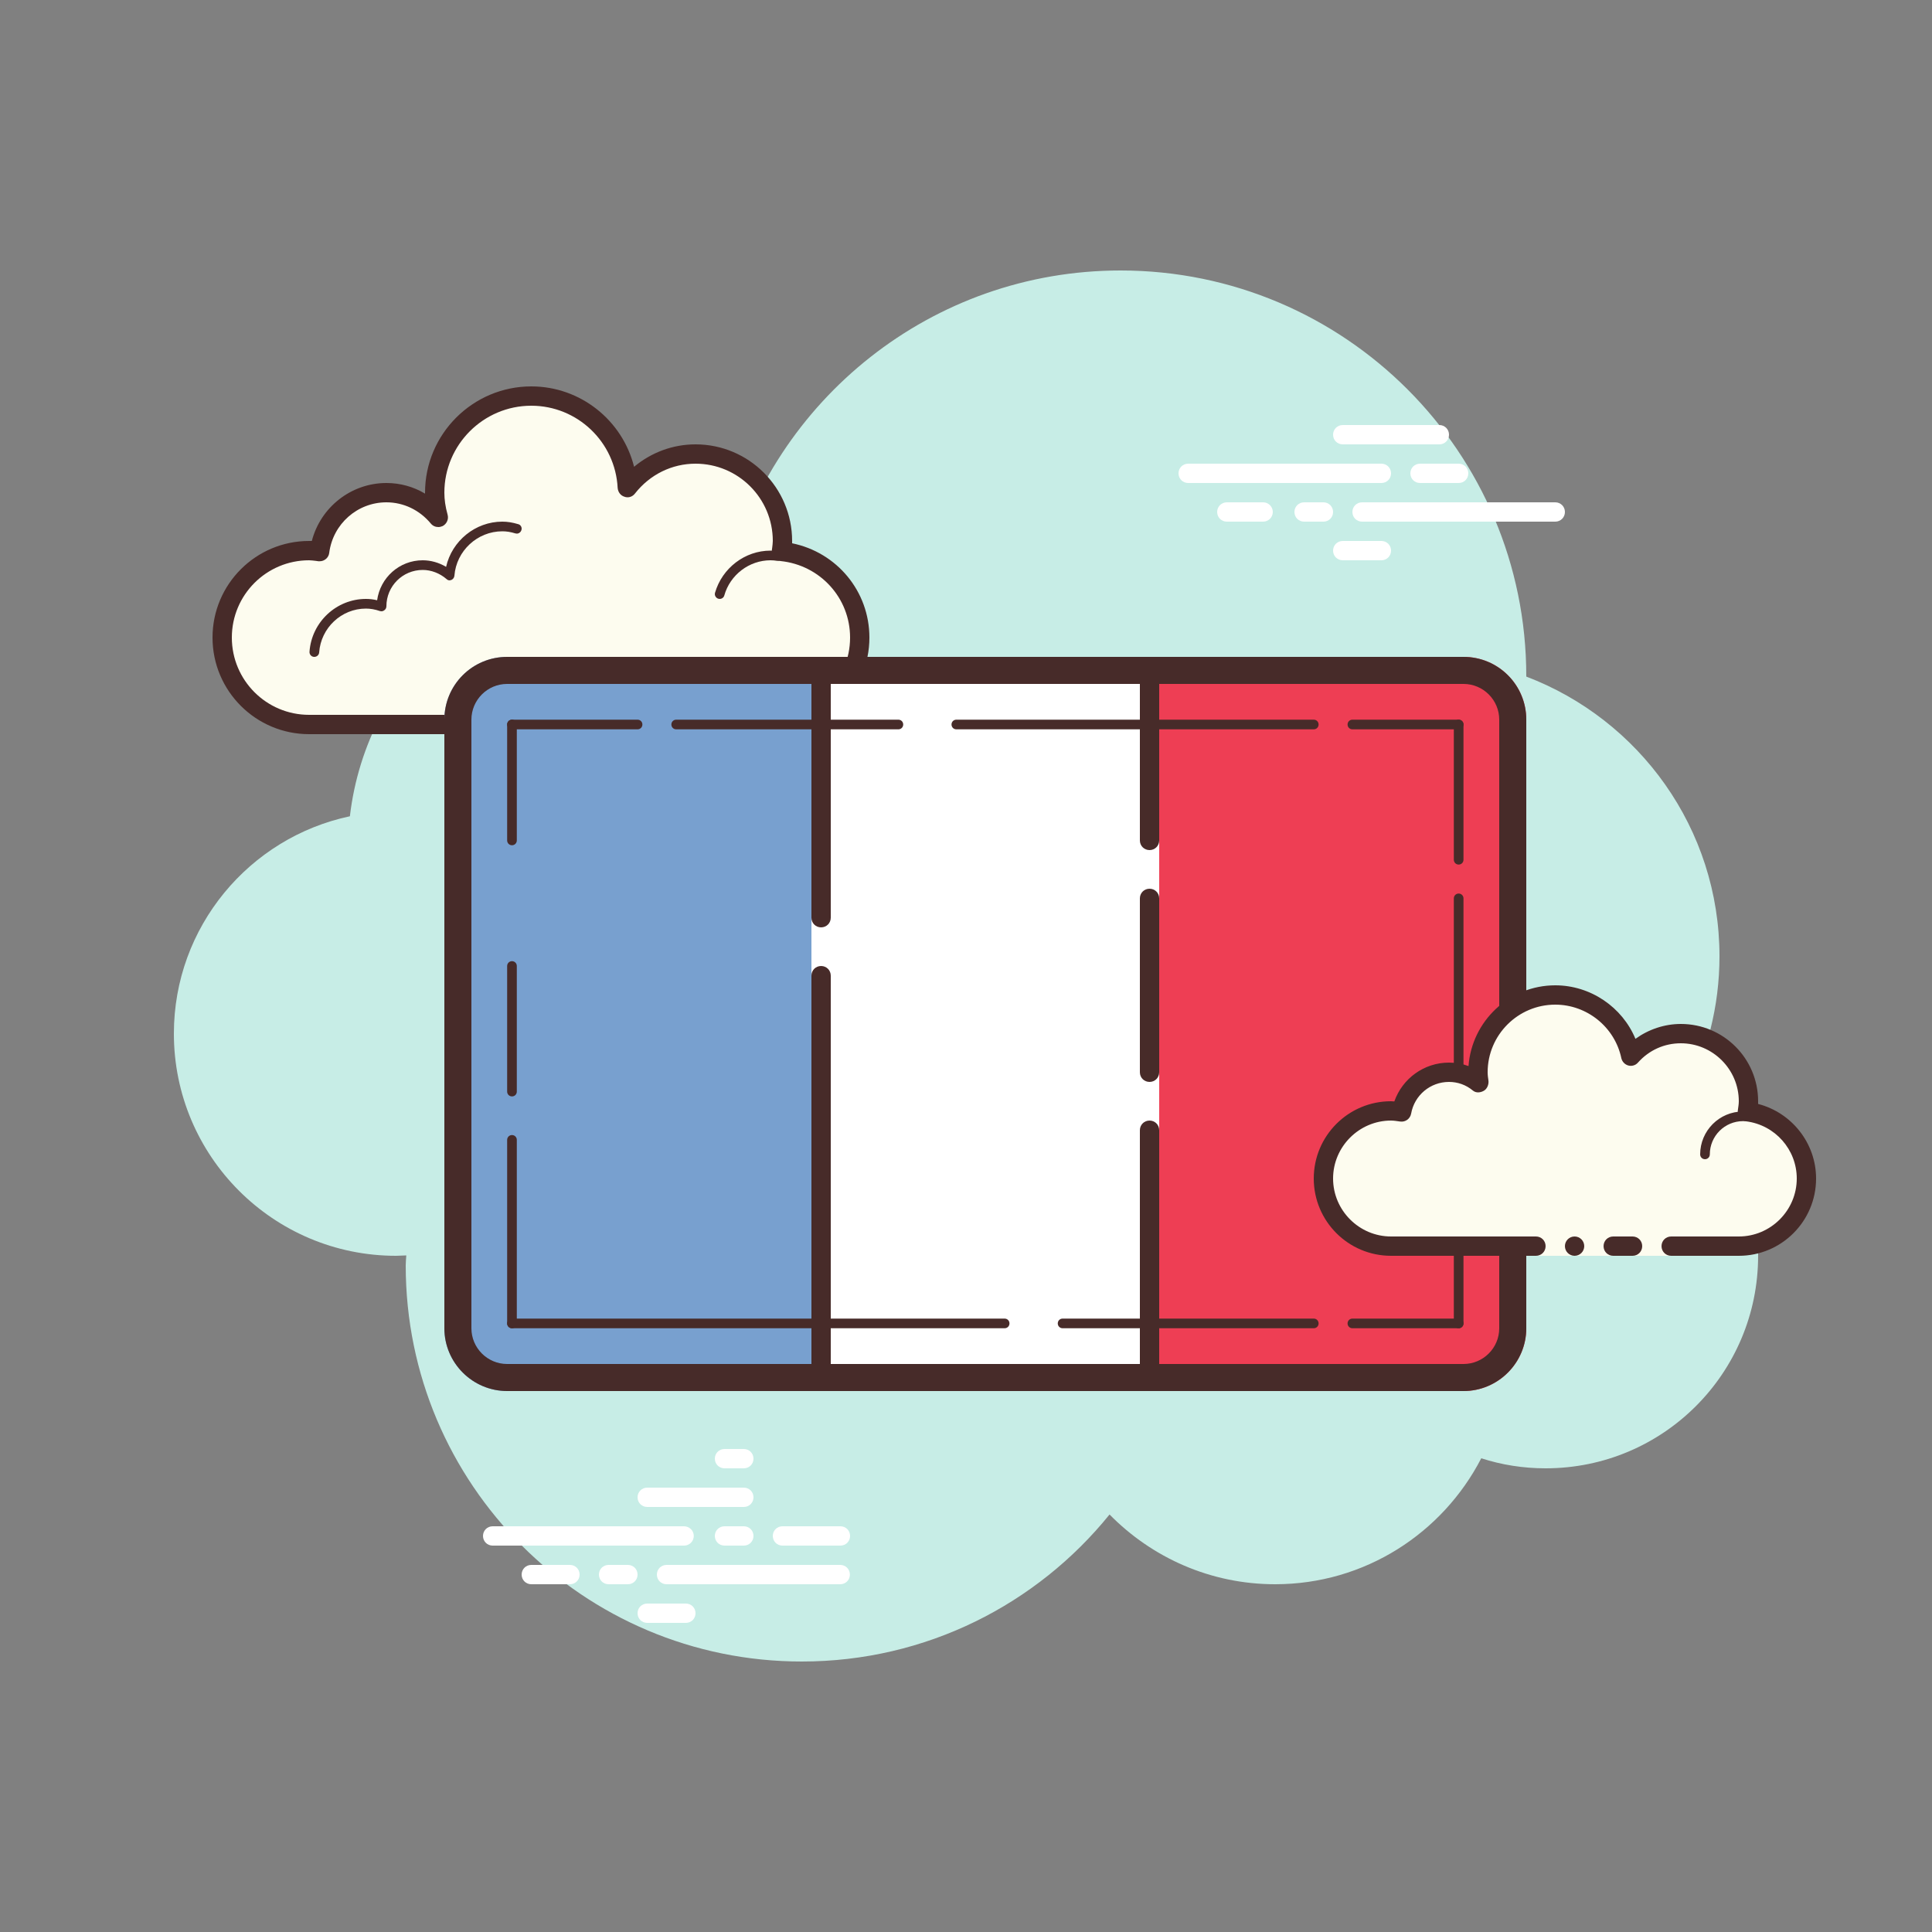 <svg xmlns="http://www.w3.org/2000/svg" viewBox="0 0 100 100" width="100px" height="100px"><rect x="0" y="0" width="100" height="100" fill="#808080" stroke="none"/><path fill="#c7ede6" d="m87.22 56.71c1.13-2.16 1.78-4.61 1.78-7.21c0-6.62-4.16-12.26-10-14.48V35c0-11.6-9.4-21-21-21c-9.78 0-17.98 6.7-20.31 15.76c-1.48-.49-3.05-.76-4.69-.76c-7.69 0-14.02 5.79-14.89 13.25c-5.2 1.1-9.11 5.72-9.11 11.25c0 6.35 5.15 11.5 11.5 11.5l.53-.02c-.01.17-.03.34-.03.52c0 11.32 9.18 20.5 20.5 20.5c6.44 0 12.18-2.97 15.93-7.61C59.612 80.611 62.64 82 66 82c4.65 0 8.67-2.65 10.67-6.52c1.05.34 2.17.52 3.33.52c6.08 0 11-4.92 11-11c0-3.31-1.47-6.27-3.78-8.29z"/><path fill="#fdfcef" d="m33.88 37.5H40c2.49 0 4.5-2.02 4.5-4.5c0-2.33-1.78-4.23-4.05-4.46c.02-.18.05-.35.05-.54c0-2.48-2.02-4.5-4.5-4.5c-1.44 0-2.7.69-3.53 1.74c-.14-2.64-2.3-4.74-4.97-4.74c-2.76 0-5 2.24-5 5c0 .45.08.87.19 1.28c-.64-.78-1.6-1.28-2.69-1.28c-1.78 0-3.23 1.33-3.46 3.06c-.18-.03-.35-.06-.54-.06c-2.48 0-4.5 2.02-4.5 4.5s2.02 4.5 4.5 4.5h14.88v.5h3v-.5z"/><path fill="#472b29" d="m27.5 20c-3.03 0-5.5 2.47-5.5 5.5v.05c-.6-.36-1.29-.55-2-.55c-1.83 0-3.41 1.26-3.86 3H16c-2.76 0-5 2.24-5 5s2.24 5 5 5h14.88c.27 0 .5-.22.5-.5s-.23-.5-.5-.5H16c-2.21 0-4-1.79-4-4s1.79-4 4-4c.12 0 .23.02.34.03l.14.02h.07c.24 0 .46-.18.49-.43c.19-1.5 1.46-2.62 2.96-2.62c.89 0 1.72.4 2.3 1.1c.1.12.24.18.39.18c.07 0 .15-.02.22-.05c.21-.11.32-.35.26-.58c-.12-.43-.17-.8-.17-1.15c0-2.48 2.02-4.5 4.5-4.5c2.38 0 4.35 1.87 4.47 4.26c.02.21.15.39.35.45c.05.02.1.03.16.03c.15 0 .29-.07.39-.2c.77-.98 1.91-1.54 3.13-1.54c2.21 0 4 1.79 4 4c0 .12-.02.23-.03.34l-.02.14c-.02.14.02.27.11.38c.08.1.2.17.34.18c2.05.21 3.6 1.91 3.6 3.96c0 2.21-1.79 4-4 4h-6.12c-.28 0-.51.22-.51.5s.23.5.51.5H40c2.76 0 5-2.24 5-5c0-2.4-1.69-4.41-4-4.88V28c0-2.76-2.24-5-5-5c-1.18 0-2.29.42-3.18 1.16c-.6-2.4-2.77-4.16-5.32-4.16z"/><path fill="#472b29" d="m26 27c-1.4 0-2.61 1-2.91 2.34c-.37-.22-.79-.34-1.21-.34c-1.21 0-2.2.9-2.36 2.07c-.2-.05-.39-.07-.58-.07c-1.53 0-2.81 1.2-2.92 2.73c-.01.14.09.26.23.27h.02c.13 0 .24-.1.25-.23c.09-1.27 1.15-2.27 2.42-2.27c.23 0 .47.04.73.13l.07.01c.06 0 .11-.02.16-.06c.06-.04.1-.12.1-.2c0-1.04.84-1.88 1.88-1.88c.44 0 .88.17 1.23.47c.04.04.1.07.16.07l.09-.02c.09-.04.15-.12.16-.22c.1-1.29 1.19-2.3 2.48-2.3c.21 0 .42.03.68.11l.07.01c.11 0 .21-.08.24-.19c.04-.13-.04-.27-.17-.3c-.3-.09-.56-.13-.82-.13z"/><path fill="#472b29" d="m39.88 28.5c-1.32 0-2.5.9-2.87 2.18c-.04.13.04.27.17.31l.07.01c.11 0 .21-.07.24-.18c.3-1.07 1.29-1.82 2.39-1.82c.12 0 .23.01.35.03h.03c.12 0 .23-.09.25-.22c.02-.13-.08-.26-.22-.28c-.13-.01-.27-.03-.41-.03z"/><path fill="#78a0cf" d="m43 34H26.25c-1.8 0-3.25 1.45-3.25 3.25v31.5c0 1.79 1.46 3.25 3.25 3.25H43v-38z"/><path fill="#ee3e54" d="m75.75 34H59v38h16.75c1.79 0 3.25-1.46 3.25-3.25v-31.5c0-1.8-1.45-3.25-3.25-3.25z"/><path fill="#fff" d="m35.41 80H25.5c-.28 0-.5-.22-.5-.5s.22-.5.5-.5h9.9c.28 0 .51.22.51.5s-.23.5-.5.5z"/><path fill="#fff" d="m38.5 80h-1c-.28 0-.5-.22-.5-.5s.22-.5.5-.5h1c.28 0 .5.22.5.5s-.22.5-.5.5z"/><path fill="#fff" d="m43.49 82H34.5c-.28 0-.5-.22-.5-.5s.22-.5.5-.5h8.99c.28 0 .5.22.5.5s-.22.5-.5.5z"/><path fill="#fff" d="m32.5 82h-1c-.28 0-.5-.22-.5-.5s.22-.5.5-.5h1c.28 0 .5.22.5.5s-.22.5-.5.5z"/><path fill="#fff" d="m29.5 82h-2c-.28 0-.5-.22-.5-.5s.22-.5.5-.5h2c.28 0 .5.22.5.5s-.22.5-.5.5z"/><path fill="#fff" d="m35.5 84h-2c-.28 0-.5-.22-.5-.5s.22-.5.5-.5h2c.28 0 .5.22.5.5s-.22.5-.5.5z"/><path fill="#fff" d="m38.5 75h-1c-.28 0-.5.22-.5.5c0 .28.22.5.5.5h1c.28 0 .5-.22.5-.5c0-.28-.22-.5-.5-.5z"/><path fill="#fff" d="m38.5 77h-5c-.28 0-.5.22-.5.5c0 .28.22.5.5.5h5c.28 0 .5-.22.5-.5c0-.28-.22-.5-.5-.5z"/><path fill="#fff" d="m43.5 79h-3c-.28 0-.5.22-.5.5c0 .28.22.5.5.5h3c.28 0 .5-.22.5-.5c0-.28-.22-.5-.5-.5z"/><path fill="#fff" d="m71.5 25h-10c-.28 0-.5-.22-.5-.5s.22-.5.5-.5h10c.28 0 .5.22.5.5s-.22.5-.5.5z"/><path fill="#fff" d="m75.5 25h-2c-.28 0-.5-.22-.5-.5s.22-.5.5-.5h2c.28 0 .5.22.5.5s-.22.5-.5.5z"/><path fill="#fff" d="m80.5 27h-10c-.28 0-.5-.22-.5-.5s.22-.5.5-.5h10c.28 0 .5.22.5.5s-.22.5-.5.5z"/><path fill="#fff" d="m68.5 27h-1c-.28 0-.5-.22-.5-.5s.22-.5.5-.5h1c.28 0 .5.22.5.5s-.22.5-.5.5z"/><path fill="#fff" d="m65.38 27H63.5c-.28 0-.5-.22-.5-.5s.22-.5.5-.5h1.88c.27 0 .5.22.5.5s-.23.5-.5.5z"/><path fill="#fff" d="m74.5 23h-5c-.28 0-.5-.22-.5-.5s.22-.5.5-.5h5c.28 0 .5.22.5.5s-.22.5-.5.5z"/><path fill="#fff" d="m71.5 29h-2c-.28 0-.5-.22-.5-.5s.22-.5.5-.5h2c.28 0 .5.22.5.5s-.22.5-.5.5z"/><path fill="#472b29" d="m75.5 37.75H70c-.14 0-.25-.11-.25-.25s.11-.25.25-.25h5.5c.14 0 .25.11.25.25s-.11.25-.25.25z"/><path fill="#472b29" d="m75.5 68.75H70c-.14 0-.25-.11-.25-.25s.11-.25.25-.25h5.5c.14 0 .25.11.25.25s-.11.25-.25.25z"/><rect width="18" height="37" x="42" y="34" fill="#fff"/><path fill="#472b29" d="m52 68.75H26.5c-.14 0-.25-.11-.25-.25s.11-.25.25-.25H52c.14 0 .25.11.25.25s-.11.25-.25.25z"/><g><path fill="#472b29" d="m46.5 37.75H35c-.14 0-.25-.11-.25-.25s.11-.25.25-.25h11.5c.14 0 .25.11.25.25s-.11.25-.25.25z"/></g><g><path fill="#472b29" d="m33 37.75h-6.5c-.14 0-.25-.11-.25-.25s.11-.25.25-.25h6.5c.14 0 .25.11.25.25s-.11.25-.25.25z"/></g><g><path fill="#472b29" d="m26.5 68.75c-.14 0-.25-.11-.25-.25V59c0-.14.11-.25.25-.25s.25.11.25.25v9.5c0 .14-.11.25-.25.25z"/></g><g><path fill="#472b29" d="m75.5 68.75c-.14 0-.25-.11-.25-.25V60c0-.14.11-.25.25-.25s.25.11.25.25v8.5c0 .14-.11.25-.25.25z"/></g><g><path fill="#472b29" d="m75.5 44.75c-.14 0-.25-.11-.25-.25v-7c0-.14.11-.25.25-.25s.25.11.25.25v7c0 .14-.11.25-.25.25z"/></g><g><path fill="#472b29" d="m75.5 57.75c-.14 0-.25-.11-.25-.25v-11c0-.14.11-.25.25-.25s.25.11.25.25v11c0 .14-.11.25-.25.25z"/></g><g><path fill="#472b29" d="m75.75 35.4c1.02 0 1.85.83 1.85 1.85v31.5c0 1.02-.83 1.85-1.85 1.85h-49.5c-1.02 0-1.85-.83-1.85-1.85v-31.5c0-1.02.83-1.85 1.85-1.85h49.5m0-1.4h-49.5c-1.8 0-3.25 1.45-3.25 3.25v31.5c0 1.79 1.46 3.25 3.25 3.25h49.5c1.79 0 3.25-1.46 3.25-3.25v-31.5c0-1.8-1.45-3.25-3.25-3.25z"/></g><g><line x1="26.501" x2="26.5" y1="50" y2="56.5" fill="#cbc9bc"/><path fill="#472b29" d="m26.5 56.75c-.14 0-.25-.11-.25-.25V50c0-.14.11-.25.25-.25c.14 0 .25.11.25.25v6.5c0 .14-.11.25-.25.25z"/></g><g><line x1="26.5" x2="26.499" y1="37.5" y2="43.5" fill="#cbc9bc"/><path fill="#472b29" d="m26.5 43.75c-.14 0-.25-.11-.25-.25v-6c0-.14.11-.25.25-.25c.14 0 .25.11.25.25v6c0 .14-.11.25-.25.25z"/></g><g><path fill="#472b29" d="m68 37.75H49.5c-.14 0-.25-.11-.25-.25s.11-.25.25-.25H68c.14 0 .25.11.25.25s-.11.25-.25.25z"/></g><g><path fill="#472b29" d="m68 68.75h-13c-.14 0-.25-.11-.25-.25s.11-.25.25-.25h13c.14 0 .25.11.25.25s-.11.25-.25.25z"/></g><g><path fill="#472b29" d="m42.5 48c-.28 0-.5-.22-.5-.5v-13c0-.28.22-.5.5-.5s.5.22.5.5v13c0 .28-.22.5-.5.5z"/></g><g><path fill="#472b29" d="m59.5 44c-.28 0-.5-.22-.5-.5v-9c0-.28.22-.5.5-.5s.5.22.5.5v9c0 .28-.22.5-.5.5z"/></g><g><path fill="#472b29" d="m59.5 56c-.28 0-.5-.22-.5-.5v-9c0-.28.22-.5.5-.5s.5.22.5.5v9c0 .28-.22.5-.5.5z"/></g><g><path fill="#472b29" d="m59.5 72c-.28 0-.5-.22-.5-.5v-13c0-.28.22-.5.5-.5s.5.22.5.5v13c0 .28-.22.5-.5.5z"/></g><g><path fill="#472b29" d="m42.5 72c-.28 0-.5-.22-.5-.5v-21c0-.28.22-.5.5-.5s.5.22.5.5v21c0 .28-.22.5-.5.5z"/></g><g><path fill="#fdfcef" d="m86.5 64.5h3.5c1.93 0 3.5-1.57 3.5-3.5c0-1.78-1.33-3.23-3.06-3.46c.03-.17.06-.35.06-.54c0-1.93-1.57-3.5-3.5-3.5c-1.03 0-1.95.46-2.59 1.17c-.38-1.81-1.99-3.17-3.91-3.17c-2.21 0-4 1.79-4 4c0 .19.03.37.06.56c-.43-.35-.97-.56-1.56-.56c-1.23 0-2.25.89-2.46 2.06c-.17-.03-.35-.06-.54-.06c-1.93 0-3.5 1.57-3.5 3.5s1.57 3.5 3.5 3.5h7.5v.5h7v-.5z"/><path fill="#472b29" d="m88.25 60c-.14 0-.25-.11-.25-.25c0-1.22.99-2.22 2.22-2.22c.03.01.74 0 1.24.14c.14.03.21.17.18.3c-.04.14-.17.22-.31.18c-.44-.12-1.1-.12-1.11-.12c-.95 0-1.72.77-1.72 1.72c0 .14-.11.25-.25.25z"/><circle cx="81.5" cy="64.5" r=".5" fill="#472b29"/><path fill="#472b29" d="m90 65h-3.5c-.28 0-.5-.22-.5-.5s.22-.5.5-.5h3.5c1.65 0 3-1.35 3-3c0-1.5-1.12-2.77-2.62-2.96c-.13-.02-.25-.09-.33-.2s-.12-.24-.1-.37c.02-.16.05-.31.05-.47c0-1.65-1.35-3-3-3c-.85 0-1.64.35-2.22 1c-.12.14-.32.2-.5.15c-.18-.05-.32-.2-.36-.38c-.34-1.61-1.78-2.77-3.42-2.77c-1.93 0-3.5 1.57-3.5 3.5c0 .14.02.28.04.42c.03.2-.06.44-.24.54c-.18.1-.4.12-.56-.01c-.36-.3-.79-.45-1.24-.45c-.97 0-1.79.69-1.96 1.64c-.05.27-.3.45-.57.41c-.16-.02-.31-.05-.47-.05c-1.65 0-3 1.35-3 3s1.35 3 3 3h7.5c.28 0 .5.22.5.5s-.22.5-.5.5H72c-2.21 0-4-1.79-4-4s1.79-4 4-4l.17.01c.42-1.19 1.54-2.01 2.83-2.01c.35 0 .69.06 1.01.18c.17-2.33 2.12-4.18 4.49-4.18c1.83 0 3.47 1.13 4.15 2.77c.68-.49 1.5-.77 2.35-.77c2.21 0 4 1.79 4 4v.14c1.74.45 3 2.03 3 3.86c0 2.21-1.79 4-4 4z"/><path fill="#472b29" d="m84.5 64h-1c-.28 0-.5.22-.5.5c0 .28.22.5.5.5h1c.28 0 .5-.22.5-.5c0-.28-.22-.5-.5-.5z"/></g></svg>